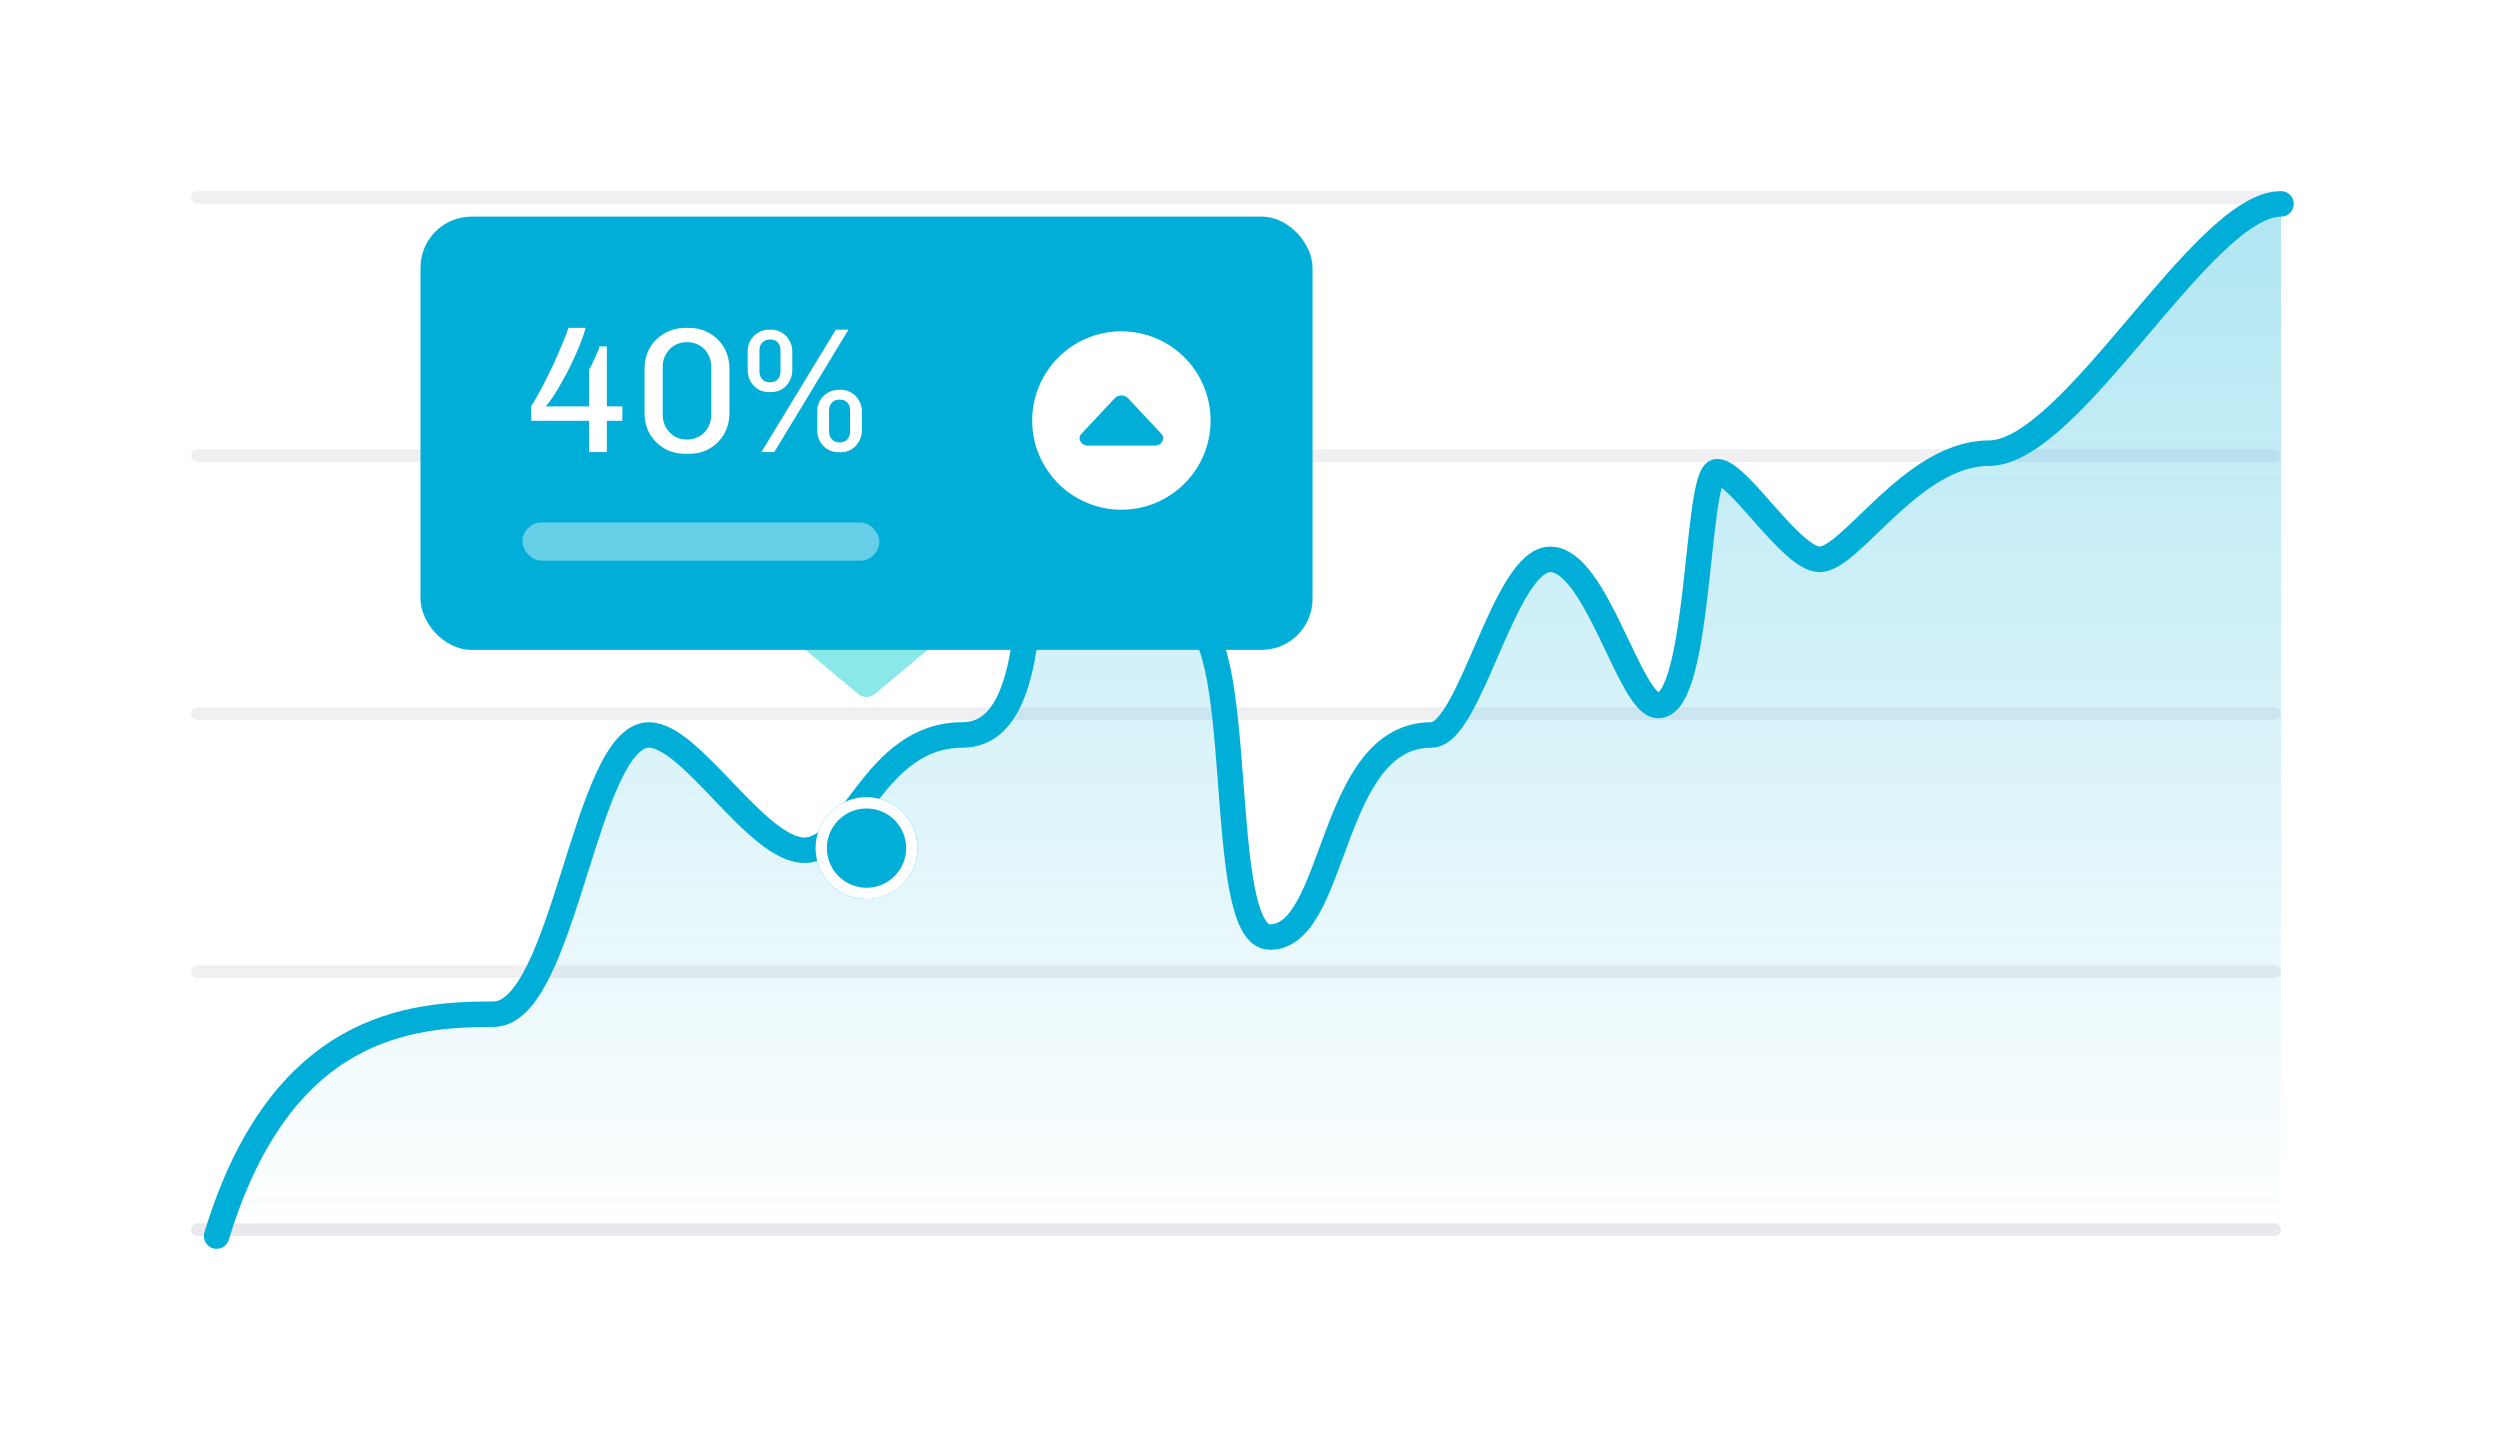 <svg width="346" height="200" viewBox="0 0 346 200" fill="none" xmlns="http://www.w3.org/2000/svg">
<rect width="345.67" height="199.289" fill="white"/>
<line opacity="0.3" x1="27.336" y1="170.189" x2="314.806" y2="170.189" stroke="#B4B6C4" stroke-width="1.764" stroke-linecap="round"/>
<line opacity="0.2" x1="27.336" y1="134.476" x2="314.806" y2="134.476" stroke="#B4B6C4" stroke-width="1.764" stroke-linecap="round"/>
<line opacity="0.2" x1="27.336" y1="98.763" x2="314.806" y2="98.763" stroke="#B4B6C4" stroke-width="1.764" stroke-linecap="round"/>
<line opacity="0.2" x1="27.336" y1="63.05" x2="314.806" y2="63.05" stroke="#B4B6C4" stroke-width="1.764" stroke-linecap="round"/>
<line opacity="0.2" x1="27.336" y1="27.337" x2="314.806" y2="27.337" stroke="#B4B6C4" stroke-width="1.764" stroke-linecap="round"/>
<path opacity="0.4" d="M66.525 140.365C55.229 140.365 37.14 141.651 28.218 171.072H315.688V28.218C304.854 28.218 284.992 62.72 273.489 62.72C262.892 62.72 254.424 77.415 250.079 77.415C246.151 77.415 238.825 65.276 235.878 65.276C232.931 65.276 233.627 97.642 227.734 97.642C223.805 97.642 219.18 77.415 212.796 77.415C206.411 77.415 201.71 101.718 196.343 101.718C182.101 101.718 183.329 129.684 173.997 129.684C166.14 129.684 171.133 85.627 162.292 85.627C150.997 85.627 153.37 56.331 146.004 56.331C136.673 56.331 146.66 101.718 131.434 101.718C119.156 101.718 116.225 117.585 109.62 117.669C103.015 117.752 93.945 101.718 88.052 101.718C79.212 101.718 76.347 140.365 66.525 140.365Z" fill="url(#paint0_linear_181_2364)"/>
<path d="M29.981 171.072C38.903 141.651 56.993 140.365 68.288 140.365C78.111 140.365 80.976 101.718 89.816 101.718C95.709 101.718 104.779 117.752 111.384 117.669C117.989 117.585 120.92 101.718 133.198 101.718C148.424 101.718 138.436 56.331 147.767 56.331C155.134 56.331 152.76 85.627 164.056 85.627C172.896 85.627 167.903 129.684 175.761 129.684C185.092 129.684 183.864 101.718 198.107 101.718C203.474 101.718 208.175 77.415 214.559 77.415C220.944 77.415 225.568 97.642 229.497 97.642C235.391 97.642 234.695 65.276 237.642 65.276C240.588 65.276 247.914 77.415 251.843 77.415C256.188 77.415 264.656 62.72 275.253 62.72C286.756 62.72 304.854 28.218 315.688 28.218" stroke="#01AED8" stroke-width="3.527" stroke-linecap="round" stroke-linejoin="round"/>
<g filter="url(#filter0_d_181_2364)">
<circle cx="119.927" cy="111.108" r="7.054" fill="#01AED8"/>
<circle cx="119.927" cy="111.108" r="6.271" stroke="white" stroke-width="1.568"/>
</g>
<path d="M121.056 96.059C120.402 96.604 119.452 96.604 118.798 96.059L106.248 85.6C103.714 83.488 105.207 79.363 108.506 79.363L131.348 79.363C134.647 79.363 136.141 83.488 133.606 85.6L121.056 96.059Z" fill="#8AE8E9"/>
<rect x="58.2" y="29.981" width="123.454" height="59.963" rx="7.054" fill="#01AED8"/>
<rect opacity="0.4" x="72.31" y="72.308" width="49.381" height="5.291" rx="2.645" fill="white"/>
<path d="M81.519 62.563V58.242H73.519V56.218C73.733 55.889 74.013 55.419 74.359 54.81C74.705 54.201 75.075 53.502 75.47 52.712C75.882 51.922 76.285 51.099 76.68 50.243C77.075 49.37 77.445 48.514 77.791 47.675C78.153 46.835 78.449 46.07 78.68 45.379H81.05C80.853 46.119 80.581 46.918 80.235 47.773C79.89 48.613 79.511 49.461 79.1 50.317C78.704 51.156 78.285 51.963 77.84 52.736C77.412 53.51 77.001 54.201 76.606 54.81C76.211 55.403 75.849 55.88 75.519 56.242H81.519V51.181C81.634 51 81.758 50.769 81.89 50.489C82.038 50.193 82.178 49.897 82.309 49.601C82.457 49.288 82.589 48.992 82.704 48.712C82.836 48.416 82.927 48.16 82.976 47.946H83.988V56.242H86.136V58.242H83.988V62.563H81.519ZM94.858 62.81C93.805 62.81 92.85 62.572 91.994 62.094C91.138 61.6 90.455 60.925 89.945 60.069C89.451 59.214 89.204 58.226 89.204 57.107V51.082C89.204 49.963 89.451 48.975 89.945 48.119C90.455 47.263 91.138 46.597 91.994 46.119C92.85 45.625 93.805 45.379 94.858 45.379H95.327C96.397 45.379 97.352 45.625 98.191 46.119C99.047 46.597 99.722 47.263 100.216 48.119C100.71 48.975 100.957 49.963 100.957 51.082V57.107C100.957 58.226 100.71 59.214 100.216 60.069C99.722 60.925 99.047 61.6 98.191 62.094C97.352 62.572 96.397 62.81 95.327 62.81H94.858ZM95.08 60.835C95.722 60.835 96.298 60.687 96.808 60.39C97.319 60.078 97.714 59.666 97.994 59.156C98.29 58.646 98.438 58.069 98.438 57.428V50.761C98.438 50.103 98.29 49.518 97.994 49.008C97.714 48.498 97.319 48.094 96.808 47.798C96.298 47.502 95.722 47.354 95.08 47.354C94.438 47.354 93.862 47.502 93.352 47.798C92.858 48.094 92.463 48.498 92.167 49.008C91.87 49.518 91.722 50.103 91.722 50.761V57.428C91.722 58.069 91.87 58.646 92.167 59.156C92.463 59.666 92.858 60.078 93.352 60.39C93.862 60.687 94.438 60.835 95.08 60.835ZM105.382 62.563L115.678 45.625H117.431L107.16 62.563H105.382ZM106.444 54.267C105.868 54.267 105.357 54.136 104.913 53.872C104.468 53.592 104.115 53.222 103.851 52.761C103.604 52.3 103.481 51.798 103.481 51.255V48.613C103.481 48.07 103.604 47.576 103.851 47.132C104.115 46.671 104.468 46.309 104.913 46.045C105.357 45.765 105.868 45.625 106.444 45.625H106.666C107.275 45.625 107.793 45.765 108.221 46.045C108.666 46.309 109.012 46.671 109.258 47.132C109.522 47.576 109.653 48.07 109.653 48.613V51.255C109.653 51.798 109.522 52.3 109.258 52.761C109.012 53.222 108.666 53.592 108.221 53.872C107.793 54.136 107.283 54.267 106.691 54.267H106.444ZM106.567 52.909C107.045 52.909 107.407 52.769 107.654 52.489C107.9 52.21 108.024 51.856 108.024 51.428V48.44C108.024 48.029 107.9 47.683 107.654 47.403C107.407 47.123 107.045 46.983 106.567 46.983C106.123 46.983 105.769 47.123 105.505 47.403C105.242 47.683 105.11 48.029 105.11 48.44V51.428C105.11 51.856 105.242 52.21 105.505 52.489C105.769 52.769 106.123 52.909 106.567 52.909ZM116.073 62.588C115.497 62.588 114.987 62.456 114.542 62.193C114.098 61.913 113.744 61.543 113.481 61.082C113.234 60.621 113.11 60.119 113.11 59.576V56.934C113.11 56.391 113.234 55.897 113.481 55.452C113.744 54.991 114.098 54.629 114.542 54.366C114.987 54.086 115.497 53.946 116.073 53.946H116.295C116.904 53.946 117.423 54.086 117.851 54.366C118.295 54.629 118.641 54.991 118.888 55.452C119.151 55.897 119.283 56.391 119.283 56.934V59.576C119.283 60.119 119.151 60.621 118.888 61.082C118.641 61.543 118.295 61.913 117.851 62.193C117.423 62.456 116.913 62.588 116.32 62.588H116.073ZM116.197 61.23C116.674 61.23 117.036 61.09 117.283 60.81C117.53 60.514 117.653 60.16 117.653 59.748V56.761C117.653 56.349 117.53 56.004 117.283 55.724C117.036 55.444 116.674 55.304 116.197 55.304C115.752 55.304 115.398 55.444 115.135 55.724C114.871 56.004 114.74 56.349 114.74 56.761V59.748C114.74 60.16 114.871 60.514 115.135 60.81C115.398 61.09 115.752 61.23 116.197 61.23Z" fill="white"/>
<circle cx="155.2" cy="58.199" r="12.345" fill="white"/>
<path d="M156.106 55.101C155.639 54.603 154.76 54.603 154.294 55.101L149.674 60.035C149.059 60.692 149.601 61.672 150.58 61.672L159.82 61.672C160.799 61.672 161.341 60.692 160.726 60.035L156.106 55.101Z" fill="#01AED8"/>
<defs>
<filter id="filter0_d_181_2364" x="106.601" y="104.054" width="26.651" height="26.65" filterUnits="userSpaceOnUse" color-interpolation-filters="sRGB">
<feFlood flood-opacity="0" result="BackgroundImageFix"/>
<feColorMatrix in="SourceAlpha" type="matrix" values="0 0 0 0 0 0 0 0 0 0 0 0 0 0 0 0 0 0 127 0" result="hardAlpha"/>
<feOffset dy="6.271"/>
<feGaussianBlur stdDeviation="3.135"/>
<feComposite in2="hardAlpha" operator="out"/>
<feColorMatrix type="matrix" values="0 0 0 0 0.058 0 0 0 0 0.461 0 0 0 0 0.468 0 0 0 0.4 0"/>
<feBlend mode="normal" in2="BackgroundImageFix" result="effect1_dropShadow_181_2364"/>
<feBlend mode="normal" in="SourceGraphic" in2="effect1_dropShadow_181_2364" result="shape"/>
</filter>
<linearGradient id="paint0_linear_181_2364" x1="171.953" y1="-13.957" x2="171.953" y2="171.072" gradientUnits="userSpaceOnUse">
<stop stop-color="#01AED8"/>
<stop offset="1" stop-color="#01AED8" stop-opacity="0"/>
</linearGradient>
</defs>
</svg>
